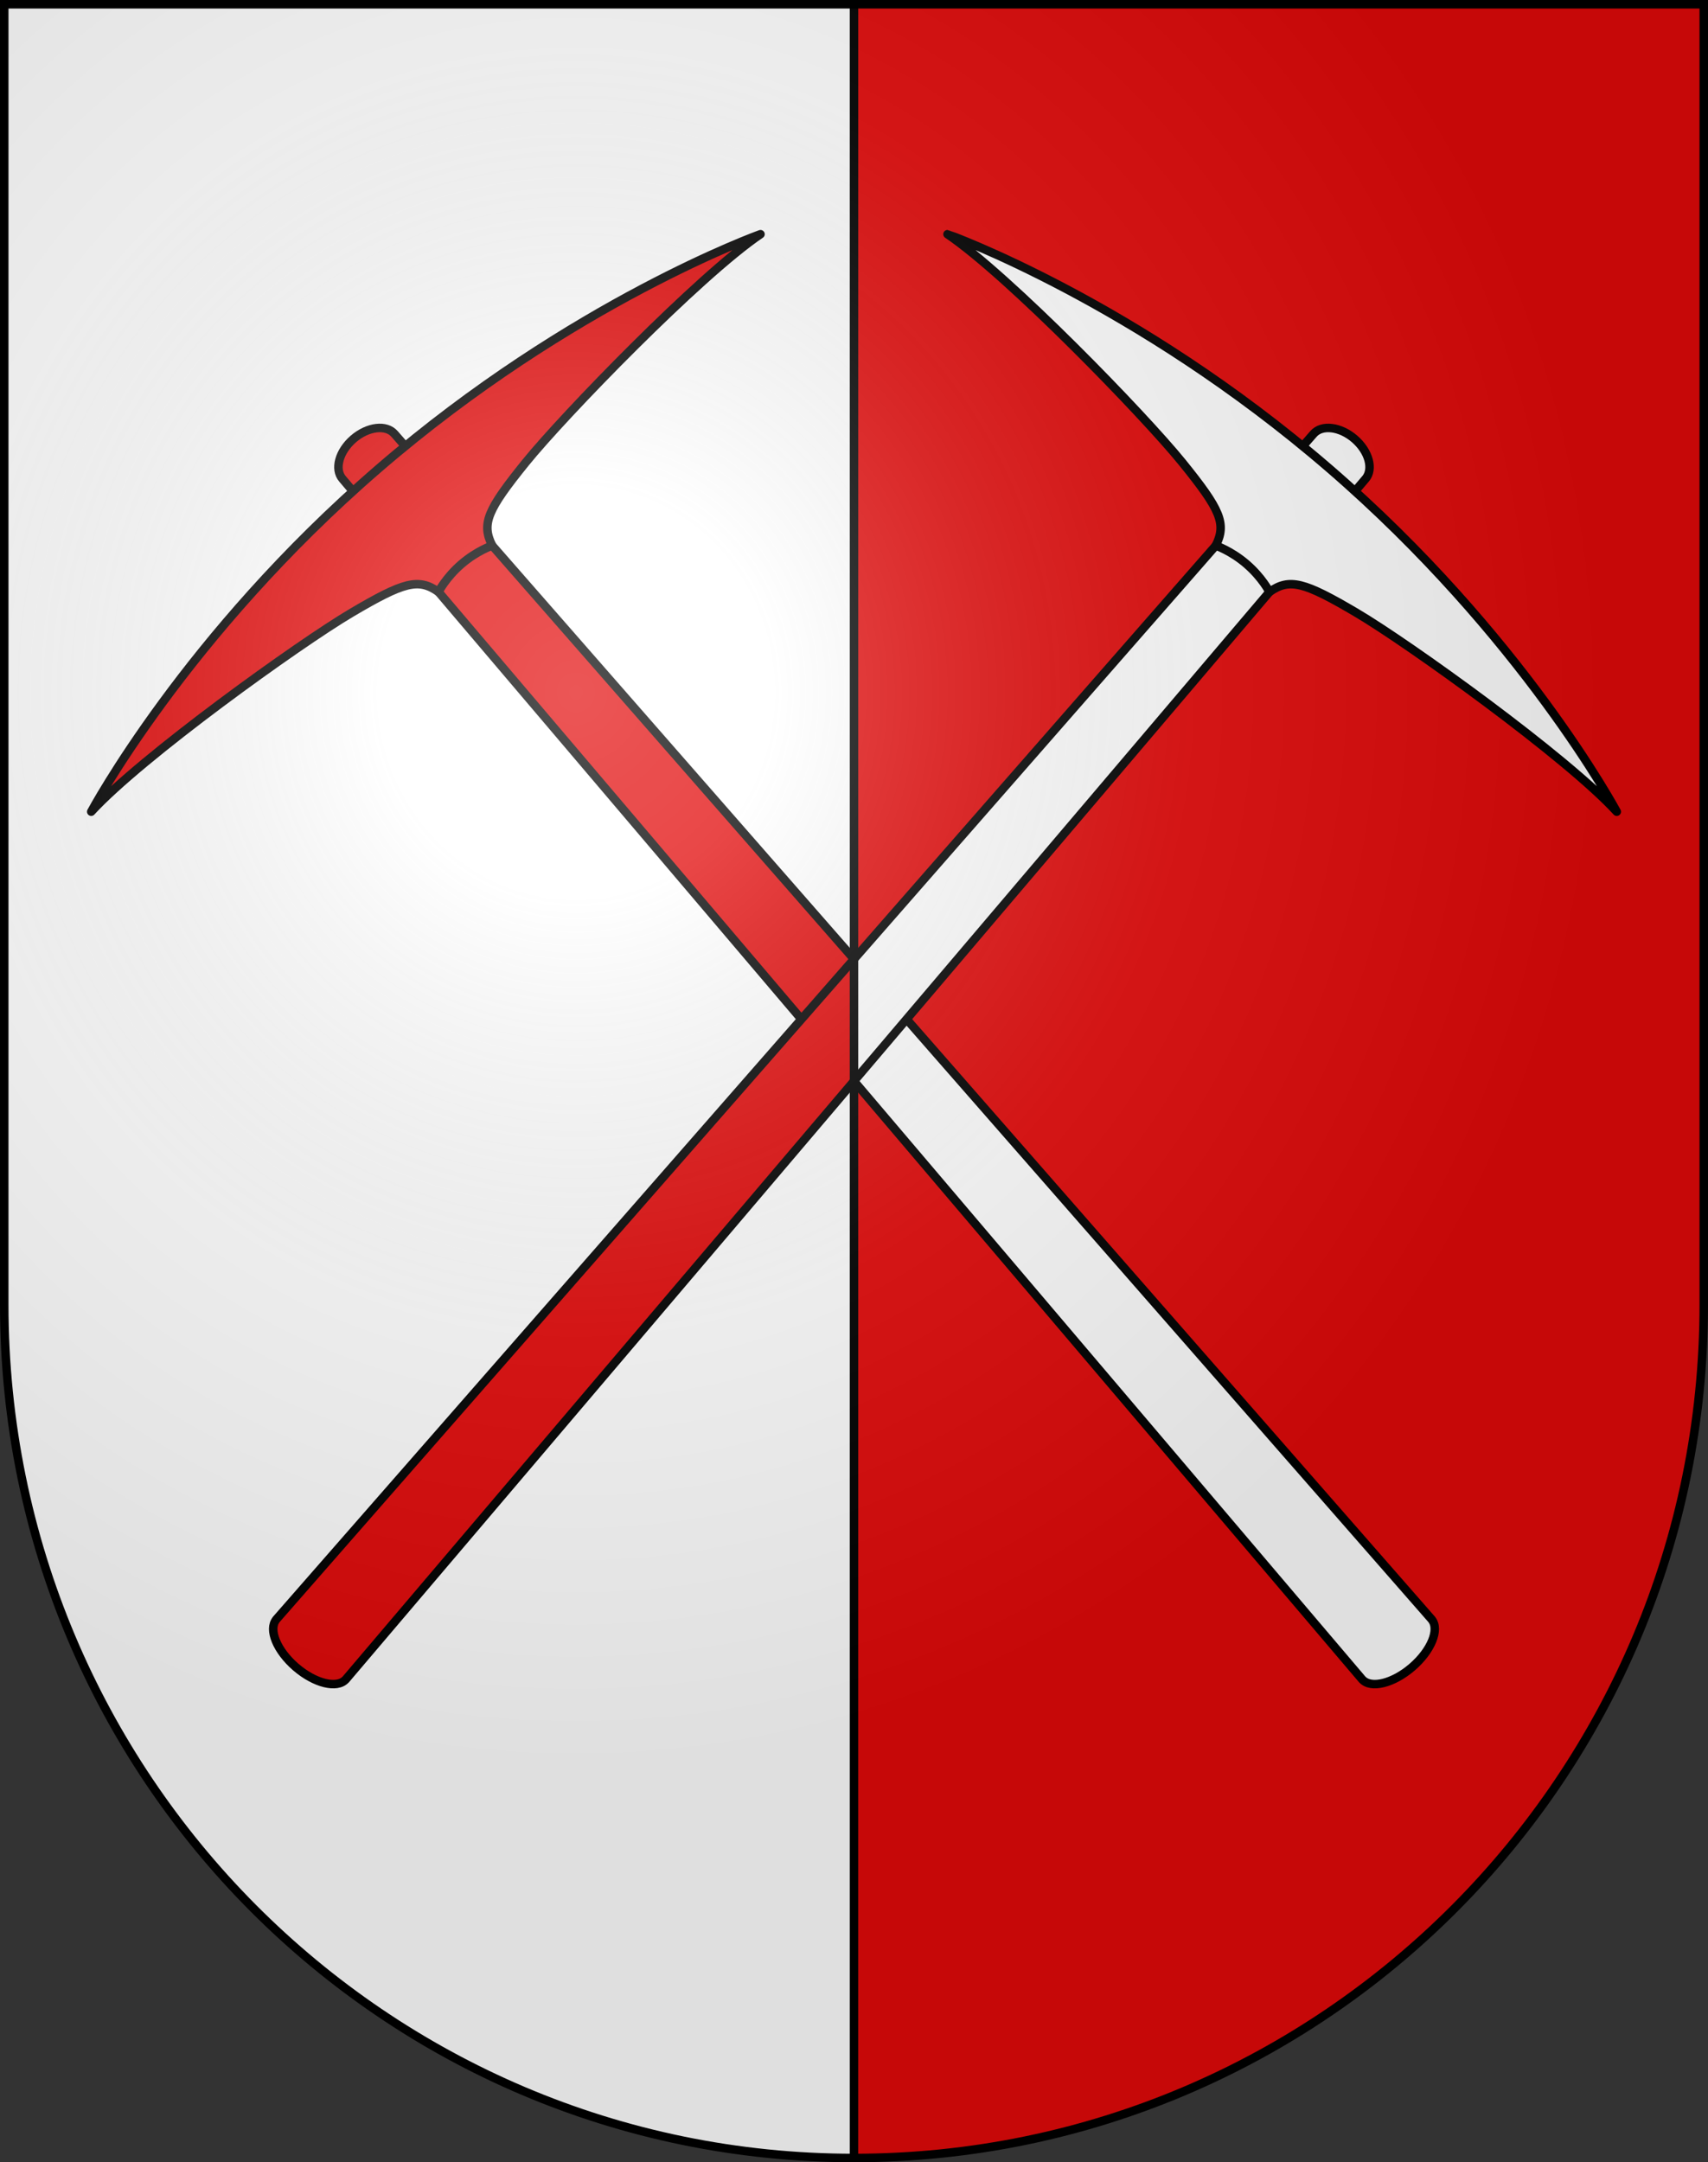 <?xml version="1.0" encoding="UTF-8" standalone="no"?>
<svg
   xmlns:dc="http://purl.org/dc/elements/1.1/"
   xmlns:cc="http://creativecommons.org/ns#"
   xmlns:rdf="http://www.w3.org/1999/02/22-rdf-syntax-ns#"
   xmlns:svg="http://www.w3.org/2000/svg"
   xmlns="http://www.w3.org/2000/svg"
   xmlns:xlink="http://www.w3.org/1999/xlink"
   xmlns:sodipodi="http://sodipodi.sourceforge.net/DTD/sodipodi-0.dtd"
   xmlns:inkscape="http://www.inkscape.org/namespaces/inkscape"
   height="763"
   width="603"
   version="1.0"
   id="svg20"
   sodipodi:version="0.32"
   inkscape:version="0.46"
   sodipodi:docname="Agiez-coat_of_arms.svg"
   sodipodi:docbase="C:\Documents and Settings\Steve\Bureau\Blason Villages Suisse pour Wikipédia (par Delta-9)"
   inkscape:output_extension="org.inkscape.output.svg.inkscape">
  <rect width="100%" height="100%" fill="#333333" stroke="none"/>
  <defs
     id="defs29"><inkscape:perspective
   sodipodi:type="inkscape:persp3d"
   inkscape:vp_x="0 : 381.5 : 1"
   inkscape:vp_y="0 : 1000 : 0"
   inkscape:vp_z="603 : 381.5 : 1"
   inkscape:persp3d-origin="301.5 : 254.33333 : 1"
   id="perspective28" />
<linearGradient
   id="linearGradient2893">
  <stop
     style="stop-color:#ffffff;stop-opacity:0.314;"
     offset="0"
     id="stop2895" />
  <stop
     id="stop2897"
     offset="0.19"
     style="stop-color:#ffffff;stop-opacity:0.251;" />
  <stop
     style="stop-color:#6b6b6b;stop-opacity:0.125;"
     offset="0.6"
     id="stop2901" />
  <stop
     style="stop-color:#000000;stop-opacity:0.125;"
     offset="1"
     id="stop2899" />
</linearGradient>
<linearGradient
   id="linearGradient2955">
  <stop
     style="stop-color:white;stop-opacity:0;"
     offset="0"
     id="stop2965" />
  <stop
     style="stop-color:black;stop-opacity:0.646;"
     offset="1"
     id="stop2959" />
</linearGradient>
<radialGradient
   inkscape:collect="always"
   xlink:href="#linearGradient2893"
   id="radialGradient3236"
   gradientUnits="userSpaceOnUse"
   gradientTransform="matrix(1.215,1.531577e-24,1.464684e-23,1.267,-839.192,-490.489)"
   cx="858.042"
   cy="579.933"
   fx="858.042"
   fy="579.933"
   r="300" />
<inkscape:perspective
   id="perspective2512"
   inkscape:persp3d-origin="297.63751 : 280.63 : 1"
   inkscape:vp_z="595.27502 : 420.94501 : 1"
   inkscape:vp_y="0 : 1000 : 0"
   inkscape:vp_x="0 : 420.94501 : 1"
   sodipodi:type="inkscape:persp3d" />

	
	

	
	

		
	
		
		
	
			
			
			
			
		
			
			
			
			
		</defs>
  <sodipodi:namedview
     inkscape:window-height="968"
     inkscape:window-width="1280"
     inkscape:pageshadow="2"
     inkscape:pageopacity="0.0"
     guidetolerance="10.0"
     gridtolerance="10.0"
     objecttolerance="10.0"
     borderopacity="1.0"
     bordercolor="#666666"
     pagecolor="#ffffff"
     id="base"
     inkscape:zoom="0.92652193"
     inkscape:cx="173.53758"
     inkscape:cy="399.00713"
     inkscape:window-x="1280"
     inkscape:window-y="22"
     inkscape:current-layer="layer2"
     showgrid="false"
     showguides="true"
     inkscape:guide-bbox="true">
    <sodipodi:guide
       orientation="horizontal"
       position="761.5"
       id="guide1885" />
    <sodipodi:guide
       orientation="vertical"
       position="1.5"
       id="guide1887" />
    <sodipodi:guide
       orientation="horizontal"
       position="1.5"
       id="guide1889" />
    <sodipodi:guide
       orientation="vertical"
       position="601.5"
       id="guide1891" />
    <sodipodi:guide
       orientation="vertical"
       position="301.501"
       id="guide1893" />
  </sodipodi:namedview>
  <desc
     id="desc22">Coat of Arms of Canton of Freiburg (Fribourg)</desc>
  <g
     inkscape:groupmode="layer"
     id="layer1"
     inkscape:label="Fond écu"
     style="opacity:1;display:inline"
     sodipodi:insensitive="true">
    <path
       d="M 1.5,1.5 L 1.5,460.37 C 1.5,626.681 135.814,761.501 301.5,761.501 C 467.187,761.501 601.5,626.681 601.5,460.37 L 601.5,1.5 L 1.5,1.5 z"
       id="path3357"
       style="opacity:1;fill:#ffffff" />
    <path
       d="M 301.498,761.498 C 467.185,761.498 601.498,626.678 601.498,460.367 L 601.498,1.5 L 301.498,1.5 L 301.498,761.498 L 301.498,761.498 z"
       id="path3359"
       style="opacity:1;fill:#e20909" />
  </g>
  <g
     inkscape:groupmode="layer"
     id="layer2"
     inkscape:label="Meubles"
     style="opacity:1;display:inline"
     sodipodi:insensitive="true">
    <g
       id="g3361">
      <path
         style="fill:#ffffff"
         d="M 505.482,571.487 L 301.498,338.444 L 301.498,381.493 L 480.94,592.655 L 480.95,592.646 C 484.019,595.988 491.85,594.06 498.56,588.274 C 505.27,582.486 508.326,575.024 505.471,571.497 L 505.482,571.487 z"
         id="path2487" />
      <path
         style="fill:#e20909"
         d="M 301.498,338.444 L 139.296,153.135 C 136.352,149.722 129.852,150.503 124.775,154.881 C 119.698,159.259 117.971,165.574 120.915,168.988 L 301.498,381.492 L 301.498,338.444 z"
         id="path2489" />
      <path
         style="fill:none;stroke:#000000;stroke-width:3;stroke-linecap:round;stroke-linejoin:round"
         d="M 124.776,154.881 C 119.7,159.259 117.972,165.574 120.916,168.988 L 480.94,592.655 L 480.95,592.646 C 484.019,595.988 491.85,594.06 498.56,588.274 C 505.27,582.486 508.326,575.024 505.471,571.497 L 505.482,571.487 L 139.296,153.135 C 136.353,149.722 129.852,150.503 124.776,154.881 z"
         id="path2491" />
      <path
         style="fill:#e20909;stroke:#000000;stroke-width:3;stroke-linecap:round;stroke-linejoin:round"
         d="M 133.743,165.278 C 65.509,224.127 32.21,286.422 32.21,286.422 C 49.856,267.174 105.632,227.127 124.104,216.233 C 142.575,205.338 147.727,203.916 154.815,208.879 C 154.815,208.879 157.379,203.818 162.886,199.068 C 168.393,194.319 173.776,192.526 173.776,192.526 C 169.909,184.786 172.072,179.898 185.562,163.228 C 199.052,146.558 246.857,97.269 268.488,82.642 C 268.486,82.642 201.976,106.43 133.743,165.278 z"
         id="path2493" />
      <path
         style="fill:#ffffff"
         d="M 478.22,154.881 C 473.144,150.503 466.644,149.722 463.7,153.135 L 301.498,338.444 L 301.498,381.492 L 482.08,168.988 C 485.023,165.575 483.296,159.259 478.22,154.881 z"
         id="path2497" />
      <path
         style="fill:#e20909"
         d="M 301.498,338.444 L 97.514,571.487 L 97.524,571.497 C 94.67,575.024 97.726,582.486 104.436,588.274 C 111.145,594.06 118.977,595.988 122.047,592.646 L 122.057,592.655 L 301.499,381.492 L 301.499,338.444 L 301.498,338.444 z"
         id="path2499" />
      <path
         style="fill:none;stroke:#000000;stroke-width:3;stroke-linecap:round;stroke-linejoin:round"
         d="M 478.22,154.881 C 483.296,159.259 485.024,165.574 482.08,168.988 L 122.056,592.655 L 122.046,592.646 C 118.976,595.988 111.145,594.06 104.435,588.274 C 97.725,582.486 94.669,575.024 97.523,571.497 L 97.513,571.487 L 463.7,153.135 C 466.644,149.722 473.144,150.503 478.22,154.881 z"
         id="path2501" />
      <path
         style="fill:#ffffff;stroke:#000000;stroke-width:3;stroke-linecap:round;stroke-linejoin:round"
         d="M 469.254,165.278 C 537.486,224.127 570.786,286.422 570.786,286.422 C 553.14,267.174 497.364,227.127 478.893,216.233 C 460.421,205.338 455.269,203.916 448.181,208.879 C 448.181,208.879 445.617,203.818 440.111,199.068 C 434.604,194.319 429.221,192.526 429.221,192.526 C 433.088,184.786 430.925,179.898 417.435,163.228 C 403.946,146.558 356.14,97.269 334.509,82.642 C 334.51,82.642 401.02,106.43 469.254,165.278 z"
         id="path2503" />
    </g>
    <line
       style="fill:none;stroke:#000000;stroke-width:3"
       id="line2631"
       x1="301.498"
       y1="1.5"
       x2="301.498"
       y2="761.498" />
  </g>
  <g
     inkscape:groupmode="layer"
     id="layer3"
     inkscape:label="Reflet final"
     style="display:inline"
     sodipodi:insensitive="true">
    <path
       style="fill:url(#radialGradient3236);fill-opacity:1"
       d="M 1.5,1.5 L 1.5,460.368 C 1.5,626.679 135.815,761.5 301.5,761.5 C 467.185,761.5 601.5,626.679 601.5,460.368 L 601.5,1.5 L 1.5,1.5 z "
       id="path2346" />
  </g>
  <g
     inkscape:groupmode="layer"
     id="layer4"
     inkscape:label="Contour final"
     style="display:inline"
     sodipodi:insensitive="true">
    <path
       style="fill:none;fill-opacity:1;stroke:#000000;stroke-width:3;stroke-miterlimit:4;stroke-dasharray:none;stroke-opacity:1"
       d="M 1.5,1.5 L 1.5,460.368 C 1.5,626.679 135.815,761.5 301.5,761.5 C 467.185,761.5 601.5,626.679 601.5,460.368 L 601.5,1.5 L 1.5,1.5 z "
       id="path3239" />
  </g>
</svg>
